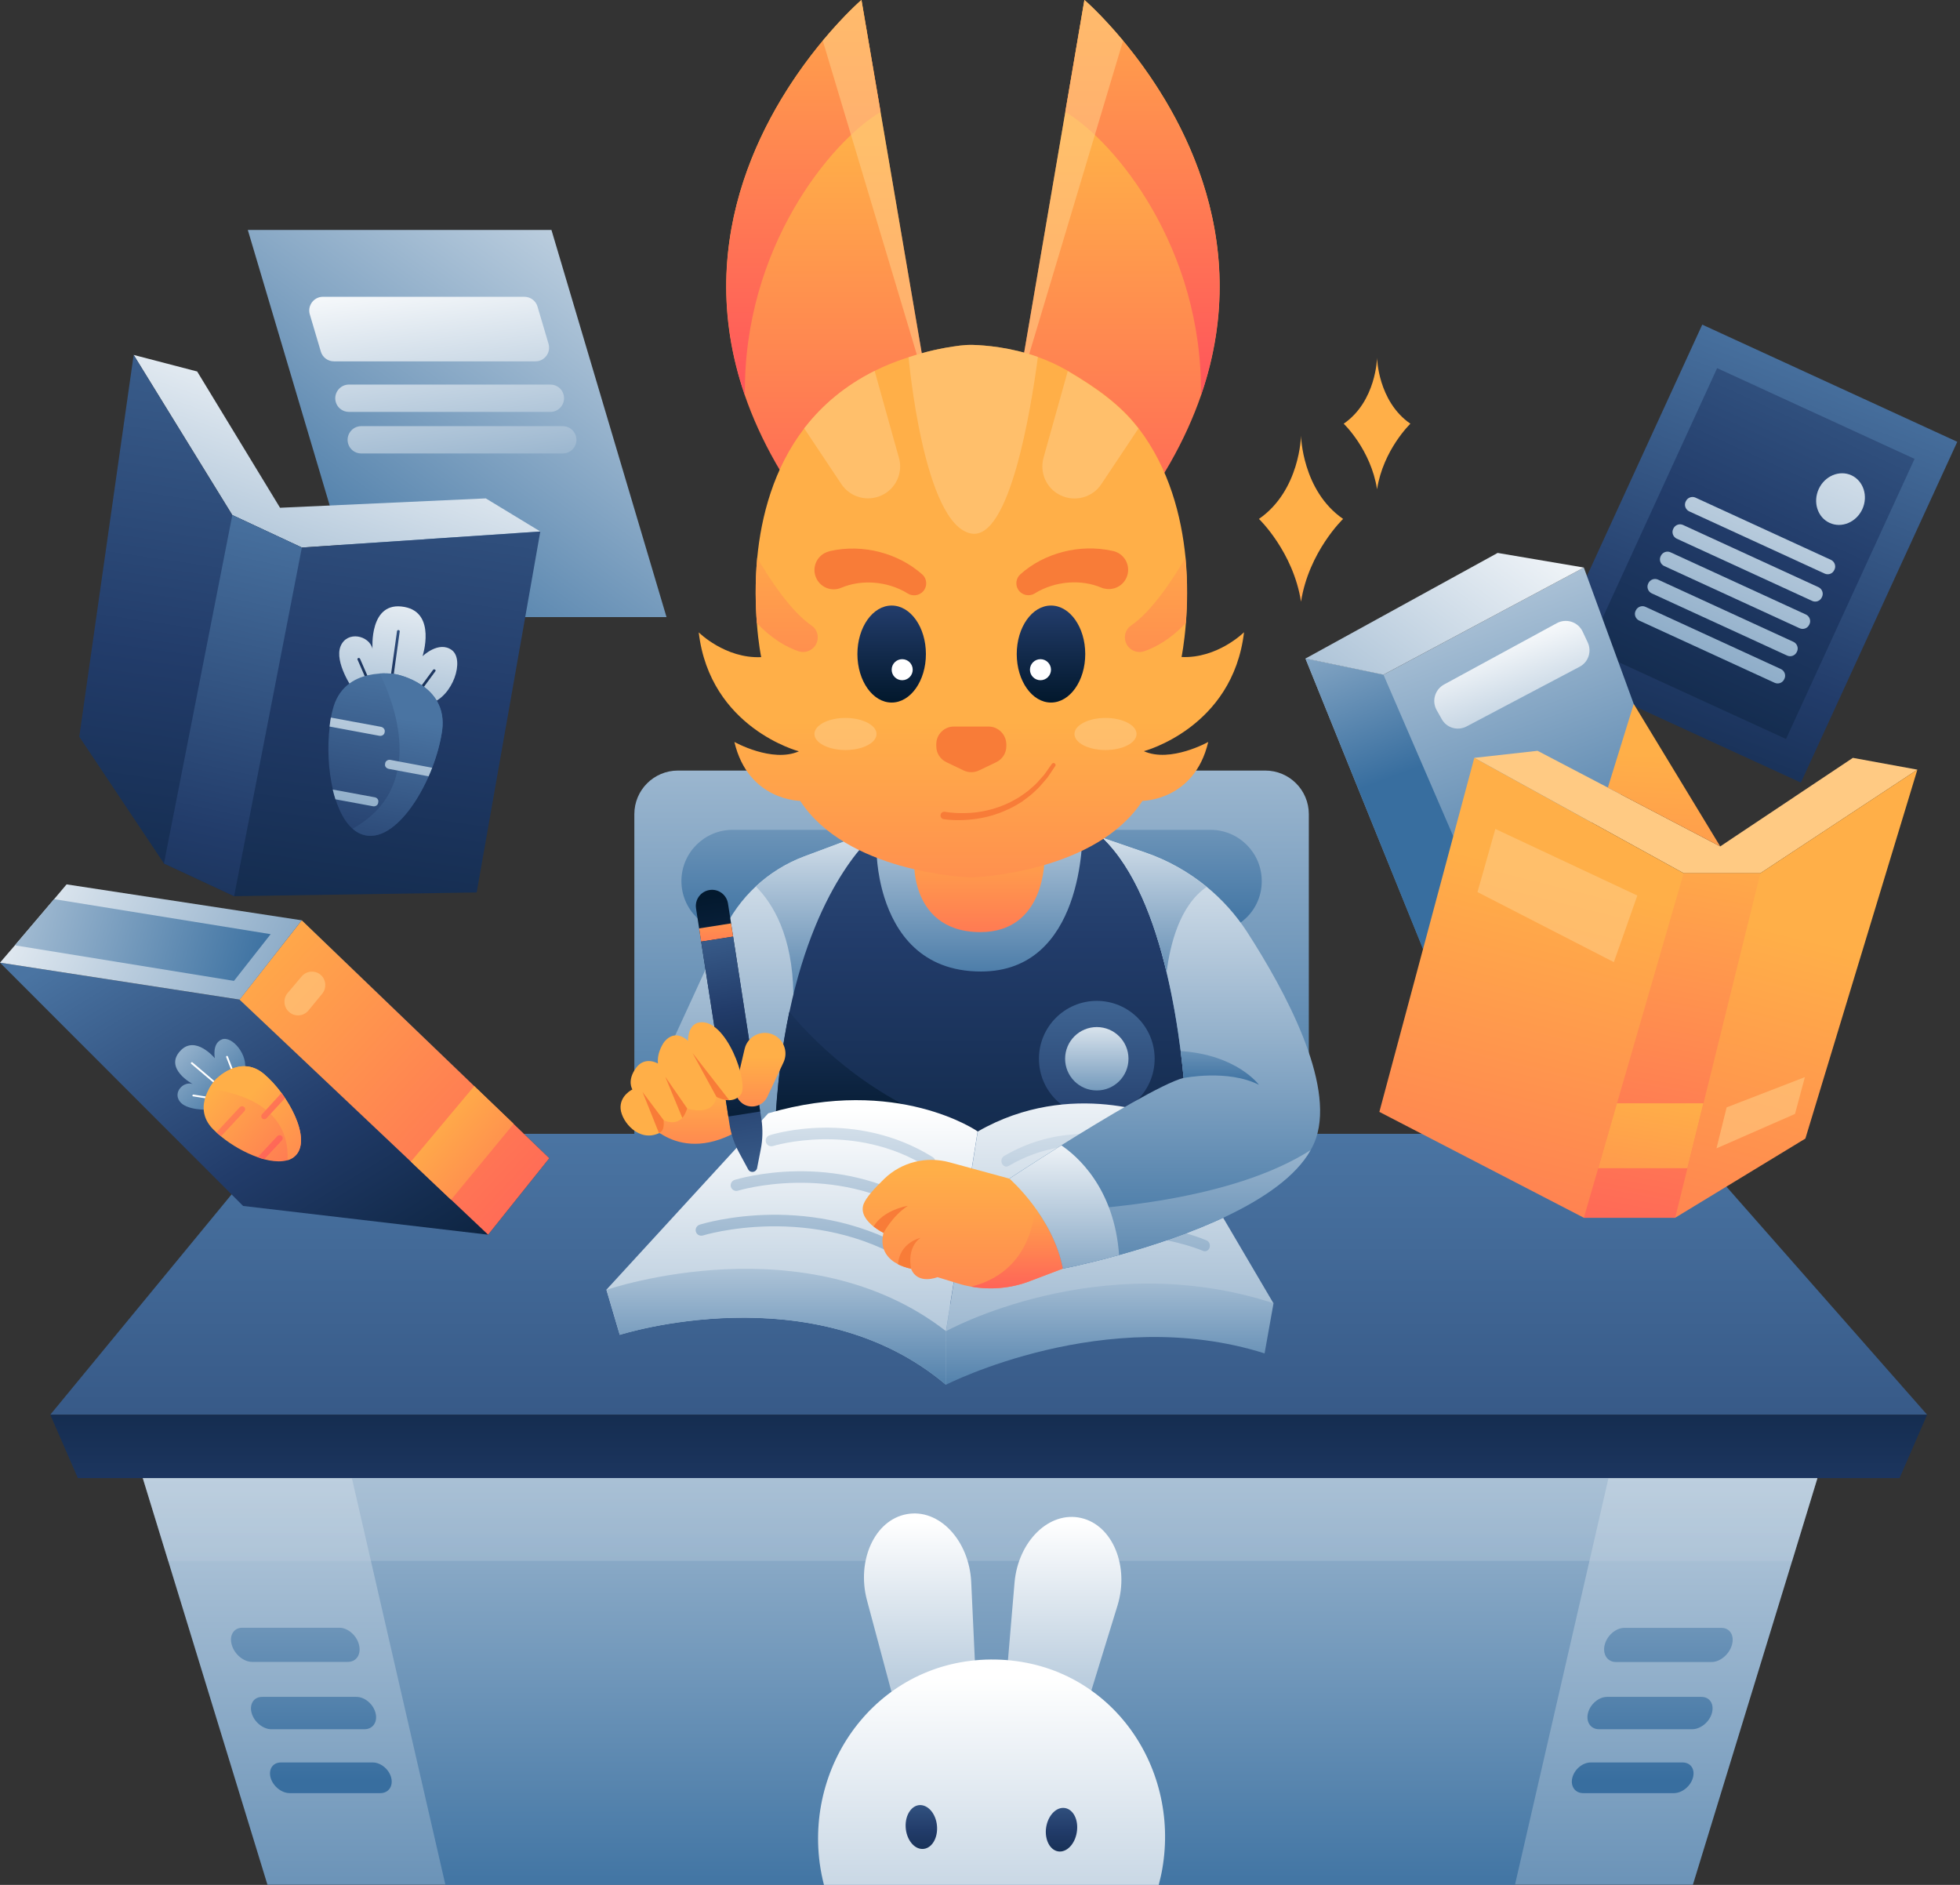<svg width="416" height="400" viewBox="0 0 416 400" fill="none" xmlns="http://www.w3.org/2000/svg">
<rect x="0" y="0" width="416" height="400" fill="#333333" stroke="none"/>
<path d="M268.535 258.426H143.892C138.774 258.426 134.635 254.286 134.635 249.167V172.783C134.635 167.663 138.774 163.524 143.892 163.524H268.535C273.654 163.524 277.792 167.663 277.792 172.783V249.167C277.792 254.286 273.654 258.426 268.535 258.426Z" fill="url(#paint0_linear_6035_60226)"/>
<path d="M256.935 197.836H155.491C149.501 197.836 144.627 192.961 144.627 186.97C144.627 180.98 149.501 176.105 155.491 176.105H256.935C262.926 176.105 267.799 180.98 267.799 186.97C267.827 192.989 262.953 197.836 256.935 197.836Z" fill="url(#paint1_linear_6035_60226)"/>
<path d="M356.557 240.615H59.734L10.672 300.226H409.023L356.557 240.615Z" fill="url(#paint2_linear_6035_60226)"/>
<path d="M403.169 313.679H16.526L10.672 300.226H409.023L403.169 313.679Z" fill="url(#paint3_linear_6035_60226)"/>
<path d="M385.744 313.677L380.38 331.242L359.307 399.973H56.766L35.693 331.242L30.302 313.677H385.744Z" fill="url(#paint4_linear_6035_60226)"/>
<path d="M321.547 399.973H94.532L74.684 313.677H341.394L321.547 399.973Z" fill="url(#paint5_linear_6035_60226)"/>
<path opacity="0.3" d="M385.744 313.677L380.38 331.242H35.693L30.302 313.677H385.744Z" fill="url(#paint6_linear_6035_60226)"/>
<path d="M207.928 374.24L193.853 376.391L183.997 339.548C181.791 331.214 185.603 322.582 192.437 321.329C199.326 320.049 205.695 326.912 206.131 335.681L207.928 374.24Z" fill="url(#paint7_linear_6035_60226)"/>
<path d="M212.065 374.295L226.033 376.963L237.194 340.691C239.699 332.494 236.241 323.725 229.491 322.146C222.684 320.566 216.095 327.102 215.332 335.844L212.065 374.295Z" fill="url(#paint8_linear_6035_60226)"/>
<path d="M245.94 399.973C246.212 398.911 246.484 397.821 246.675 396.705C250.596 374.458 235.16 352.672 211.39 352.181C187.54 351.691 170.986 372.906 173.981 395.425C174.199 397.004 174.498 398.529 174.879 400H245.94V399.973Z" fill="url(#paint9_linear_6035_60226)"/>
<path d="M198.893 387.884C198.948 390.417 197.559 392.405 195.735 392.378C193.937 392.351 192.358 390.308 192.222 387.748C192.086 385.161 193.502 383.036 195.353 383.063C197.26 383.118 198.839 385.297 198.893 387.884Z" fill="url(#paint10_linear_6035_60226)"/>
<path d="M228.597 388.429C228.352 390.962 226.718 392.95 224.921 392.923C223.124 392.895 221.817 390.853 221.98 388.32C222.171 385.732 223.832 383.635 225.683 383.663C227.562 383.69 228.869 385.841 228.597 388.429Z" fill="url(#paint11_linear_6035_60226)"/>
<path d="M363.282 352.701H342.97C341.173 352.701 340.111 351.094 340.574 349.106C341.064 347.091 342.943 345.457 344.767 345.457H365.351C367.173 345.457 368.181 347.091 367.582 349.106C367.012 351.094 365.079 352.701 363.282 352.701ZM363.336 363.565C363.881 361.659 362.901 360.106 361.131 360.106H341.091C339.321 360.106 337.497 361.659 337.034 363.565C336.571 365.444 337.633 366.969 339.376 366.969H359.143C360.913 366.969 362.792 365.471 363.336 363.565ZM359.307 377.29C359.824 375.493 358.871 374.022 357.128 374.022H337.633C335.891 374.022 334.148 375.493 333.712 377.29C333.277 379.088 334.311 380.531 336.027 380.531H355.277C356.992 380.531 358.789 379.088 359.307 377.29ZM76.205 349.079C75.715 347.064 73.836 345.43 72.012 345.43H51.429C49.605 345.43 48.597 347.064 49.197 349.079C49.768 351.067 51.701 352.674 53.498 352.674H73.809C75.633 352.701 76.695 351.094 76.205 349.079ZM79.717 363.565C79.254 361.659 77.43 360.106 75.66 360.106H55.622C53.852 360.106 52.872 361.659 53.417 363.565C53.961 365.444 55.84 366.969 57.582 366.969H77.349C79.118 366.969 80.18 365.471 79.717 363.565ZM83.039 377.29C82.603 375.493 80.834 374.022 79.118 374.022H59.624C57.882 374.022 56.929 375.493 57.446 377.29C57.963 379.088 59.788 380.531 61.476 380.531H80.725C82.44 380.531 83.475 379.088 83.039 377.29Z" fill="url(#paint12_linear_6035_60226)"/>
<path d="M141.464 130.956H77.019L52.597 48.798H117.042L141.464 130.956Z" fill="url(#paint13_linear_6035_60226)"/>
<path d="M113.645 76.683H70.873C69.593 76.683 68.449 75.839 68.095 74.614L65.754 66.716C65.21 64.865 66.598 62.986 68.531 62.986H111.304C112.584 62.986 113.727 63.83 114.081 65.055L116.422 72.952C116.967 74.831 115.578 76.683 113.645 76.683Z" fill="url(#paint14_linear_6035_60226)"/>
<path d="M116.825 87.413H74.053C72.773 87.413 71.629 86.569 71.275 85.343C70.731 83.492 72.119 81.613 74.053 81.613H116.825C118.105 81.613 119.248 82.457 119.602 83.682C120.147 85.534 118.758 87.413 116.825 87.413Z" fill="url(#paint15_linear_6035_60226)"/>
<path d="M119.444 96.236H76.671C75.392 96.236 74.248 95.392 73.894 94.166C73.35 92.314 74.738 90.436 76.671 90.436H119.444C120.724 90.436 121.867 91.28 122.221 92.505C122.793 94.357 121.404 96.236 119.444 96.236Z" fill="url(#paint16_linear_6035_60226)"/>
<path d="M230.855 176.732L229.739 176.351V176.732H230.855Z" fill="url(#paint17_linear_6035_60226)"/>
<path d="M185.357 176.268L173.867 212.35L164.993 240.207L141.169 240.616C137.684 240.67 135.342 237.075 136.785 233.916L153.366 197.863C155.082 194.159 157.478 190.837 160.418 188.114C163.359 185.364 166.869 183.185 170.709 181.742L185.357 176.268Z" fill="url(#paint18_linear_6035_60226)"/>
<path d="M185.358 176.268L173.868 212.35C170.573 211.533 168.395 210.934 168.395 210.934C168.204 198.625 164.095 191.79 160.419 188.114C163.36 185.364 166.87 183.185 170.709 181.742L185.358 176.268Z" fill="url(#paint19_linear_6035_60226)"/>
<path d="M251.952 240.289H164.476C164.884 230.46 166.025 221.99 167.55 214.746C173.595 186.153 185.929 176.731 185.929 176.731H232.84C251.163 192.226 251.952 240.289 251.952 240.289Z" fill="url(#paint20_linear_6035_60226)"/>
<path d="M232.789 236.966C239.57 236.966 245.068 231.469 245.068 224.686C245.068 217.903 239.57 212.404 232.789 212.404C226.007 212.404 220.509 217.903 220.509 224.686C220.509 231.469 226.007 236.966 232.789 236.966Z" fill="url(#paint21_linear_6035_60226)"/>
<path d="M232.79 231.411C236.504 231.411 239.516 228.401 239.516 224.686C239.516 220.97 236.504 217.96 232.79 217.96C229.075 217.96 226.065 220.97 226.065 224.686C226.065 228.401 229.075 231.411 232.79 231.411Z" fill="url(#paint22_linear_6035_60226)"/>
<path d="M205.856 240.289H164.445C164.853 230.46 165.997 221.99 167.522 214.746C173.73 222.181 186.309 234.325 205.856 240.289Z" fill="url(#paint23_linear_6035_60226)"/>
<path d="M200.798 293.853C200.798 293.853 234.64 276.533 268.401 287.209L270.307 276.533L234.477 261.721L195.026 279.965L200.798 293.853Z" fill="url(#paint24_linear_6035_60226)"/>
<path d="M207.496 240.098L200.773 282.47V293.854C172.619 270.081 131.535 283.26 131.535 283.26L128.704 273.701L163.062 236.258C190.454 228.227 207.496 240.098 207.496 240.098Z" fill="url(#paint25_linear_6035_60226)"/>
<path d="M200.794 282.497V293.881C172.643 270.108 131.558 283.287 131.558 283.287L128.727 273.73C129.434 273.458 171.063 259.433 200.794 282.497Z" fill="url(#paint26_linear_6035_60226)"/>
<path d="M193.793 268.311C193.575 268.311 193.358 268.257 193.167 268.121C172.338 255.131 149.441 262.102 149.196 262.184C148.57 262.374 147.889 262.02 147.699 261.394C147.508 260.768 147.862 260.114 148.488 259.896C149.468 259.597 172.637 252.516 194.419 266.105C194.964 266.459 195.155 267.195 194.801 267.739C194.583 268.093 194.202 268.311 193.793 268.311ZM196.598 257.473C196.952 256.928 196.761 256.193 196.216 255.839C177.103 243.938 156.793 250.147 155.921 250.392C155.295 250.583 154.941 251.264 155.132 251.89C155.322 252.516 156.003 252.87 156.629 252.68C156.82 252.625 176.803 246.552 194.937 257.854C195.127 257.963 195.345 258.044 195.563 258.044C195.971 258.044 196.353 257.827 196.598 257.473ZM198.367 247.206C198.721 246.661 198.531 245.926 197.986 245.572C181.568 235.332 164.09 240.67 163.355 240.915C162.728 241.106 162.374 241.787 162.565 242.413C162.756 243.039 163.436 243.393 164.062 243.203C164.226 243.148 181.241 237.974 196.734 247.614C196.924 247.723 197.142 247.805 197.36 247.805C197.741 247.751 198.15 247.56 198.367 247.206Z" fill="url(#paint27_linear_6035_60226)"/>
<path d="M200.792 282.497C200.792 282.497 233.246 264.498 270.274 276.56L247.159 237.266C247.159 237.266 227.446 228.66 207.518 240.125L200.792 282.497Z" fill="url(#paint28_linear_6035_60226)"/>
<path d="M214.462 267.658C214.19 267.086 214.381 266.351 214.898 266.051C235.128 254.123 255.275 262.892 256.119 263.246C256.663 263.491 256.936 264.172 256.718 264.798C256.5 265.398 255.874 265.697 255.329 265.452C255.139 265.37 235.237 256.738 215.878 268.148C215.688 268.257 215.497 268.284 215.306 268.284C214.98 268.284 214.653 268.039 214.462 267.658ZM214.435 257.936C214.626 257.963 214.816 257.909 215.007 257.8C231.861 247.86 249.203 255.376 249.366 255.458C249.911 255.703 250.537 255.403 250.755 254.804C250.973 254.205 250.701 253.497 250.156 253.252C249.421 252.925 231.779 245.245 214.027 255.703C213.509 256.002 213.319 256.738 213.591 257.309C213.727 257.663 214.081 257.909 214.435 257.936ZM213.509 247.56C213.7 247.587 213.891 247.533 214.081 247.424C228.457 238.955 243.242 245.354 243.378 245.436C243.923 245.681 244.549 245.382 244.767 244.782C244.985 244.183 244.712 243.475 244.168 243.23C243.542 242.958 228.349 236.34 213.101 245.327C212.584 245.627 212.393 246.362 212.665 246.934C212.829 247.288 213.155 247.533 213.509 247.56Z" fill="url(#paint29_linear_6035_60226)"/>
<path d="M227.153 191.736C224.485 199.034 219.121 206.168 208.202 206.168C195.38 206.168 189.989 197.699 187.702 190.456C186.014 185.091 186.041 180.435 186.041 180.435L229.74 176.295C229.74 176.35 229.93 184.111 227.153 191.736Z" fill="url(#paint30_linear_6035_60226)"/>
<path d="M220.068 190.075C218.38 193.969 214.977 197.808 208.088 197.808C200.001 197.808 196.573 193.288 195.13 189.421C194.068 186.562 194.068 184.084 194.068 184.084L221.702 181.878C221.702 181.824 221.811 185.99 220.068 190.075Z" fill="url(#paint31_linear_6035_60226)"/>
<path d="M157.613 239.445L151.405 225.313L136.593 237.239C136.566 237.211 143.889 247.968 157.613 239.445Z" fill="url(#paint32_linear_6035_60226)"/>
<path d="M279.343 241.487C279.044 242.386 278.663 243.23 278.173 244.074C271.937 255.212 250.999 262.593 237.521 266.323C230.58 268.257 225.598 269.21 225.598 269.21C224.726 264.526 222.548 260.387 220.315 257.146C217.32 252.762 214.244 250.093 214.244 250.093C214.244 250.093 219.063 246.934 225.271 243.039C234.556 237.239 246.969 229.806 251.217 228.744C251.054 226.974 250.836 225.068 250.591 223.026C249.937 217.906 248.984 212.105 247.596 206.278C244.982 195.303 240.761 184.275 234.038 177.794L243.13 180.925C247.868 182.559 252.252 185.037 256.091 188.169C259.413 190.892 262.326 194.132 264.695 197.781C272.863 210.444 283.235 229.752 279.343 241.487Z" fill="url(#paint33_linear_6035_60226)"/>
<path d="M256.093 188.223C250.348 192.171 248.333 200.559 247.598 206.332C244.986 195.357 240.766 184.329 234.041 177.848L243.135 180.979C247.87 182.613 252.254 185.064 256.093 188.223Z" fill="url(#paint34_linear_6035_60226)"/>
<path d="M226.634 250.365L226.225 257.935L225.599 269.21L218.574 271.879C214.599 273.404 210.297 273.785 206.133 273.05C205.18 272.886 204.254 272.668 203.329 272.369L198.972 271.034C198.972 271.034 194.752 272.75 193.363 269.237C193.363 269.237 192.002 269.019 190.586 268.284C188.68 267.304 186.611 265.343 187.509 261.639C187.509 261.639 186.447 261.122 185.386 260.277C183.997 259.161 182.581 257.473 183.289 255.539C183.806 254.15 185.685 252.08 187.727 250.12C191.376 246.607 196.631 245.327 201.532 246.661L214.218 250.12L226.634 250.365Z" fill="url(#paint35_linear_6035_60226)"/>
<path d="M226.224 257.936L225.598 269.21L218.573 271.879C214.598 273.402 210.296 273.783 206.13 273.048C220.86 269.346 219.744 253.796 219.744 253.796L223.61 250.61L226.224 257.936Z" fill="url(#paint36_linear_6035_60226)"/>
<path d="M278.167 244.074C271.931 255.212 250.993 262.592 237.518 266.323C230.574 268.257 225.592 269.21 225.592 269.21C224.72 264.526 222.542 260.386 220.31 257.146C233.134 256.819 261.34 254.804 278.167 244.074Z" fill="url(#paint37_linear_6035_60226)"/>
<path d="M267.199 230.213C260.61 226.865 251.216 228.772 251.216 228.772C251.053 227.001 250.835 225.095 250.59 223.053C262.57 223.842 267.199 230.213 267.199 230.213Z" fill="url(#paint38_linear_6035_60226)"/>
<path d="M237.521 266.351C230.58 268.284 225.598 269.237 225.598 269.237C223.528 258.208 214.244 250.12 214.244 250.12C214.244 250.12 219.063 246.961 225.271 243.067C228.511 245.245 236.516 252.053 237.521 266.351Z" fill="url(#paint39_linear_6035_60226)"/>
<path d="M193.386 269.238C193.386 269.238 192.024 269.02 190.608 268.284C190.908 263.818 195.101 262.756 195.346 262.701C192.324 264.907 193.386 269.238 193.386 269.238Z" fill="#F87C38"/>
<path d="M192.684 255.893C189.335 258.099 187.538 261.639 187.538 261.639C187.538 261.639 186.476 261.122 185.414 260.278C187.456 256.819 192.357 255.947 192.684 255.893Z" fill="#F87C38"/>
<path d="M161.48 243.829L160.69 247.886C160.5 248.812 159.274 249.003 158.812 248.186L156.851 244.564C155.844 242.712 155.163 240.697 154.836 238.6L147.732 192.798C147.432 190.919 148.712 189.176 150.591 188.876C152.47 188.577 154.212 189.857 154.512 191.736L161.616 237.538C161.916 239.608 161.888 241.759 161.48 243.829Z" fill="url(#paint40_linear_6035_60226)"/>
<path d="M155.599 198.762L148.819 199.824L148.383 197.019L155.164 195.957L155.599 198.762Z" fill="url(#paint41_linear_6035_60226)"/>
<path d="M161.342 235.877L154.591 236.939L148.819 199.824L155.599 198.762L161.342 235.877Z" fill="url(#paint42_linear_6035_60226)"/>
<path d="M158.045 222.589L156.193 230.487C155.812 232.066 156.574 233.7 158.018 234.436C159.787 235.334 161.966 234.599 162.837 232.802L166.295 225.449C167.248 223.406 166.513 220.983 164.579 219.812C162.02 218.287 158.725 219.703 158.045 222.589Z" fill="url(#paint43_linear_6035_60226)"/>
<path d="M157.231 232.285C156.55 233.183 155.624 233.456 154.753 233.483C153.339 233.51 152.06 232.802 152.06 232.802C151.27 237.103 145.852 235.224 145.852 235.224C145.579 236.15 145.225 236.776 144.816 237.239C143.265 238.9 141.032 237.811 140.869 237.729C141.141 239.962 140.188 240.316 140.188 240.316C140.079 240.371 139.97 240.425 139.861 240.48C135.614 242.44 131.993 238.11 131.721 235.333C131.475 232.502 134.225 231.195 134.225 231.195C134.225 231.195 132.973 229.343 135.042 226.566C136.921 224.06 139.643 225.694 139.643 225.694C139.398 223.107 141.032 221.037 141.032 221.037C143.455 218.178 146.015 220.874 146.015 220.874C146.015 220.874 145.933 217.388 148.411 216.98C154.154 215.999 159.028 229.943 157.231 232.285Z" fill="url(#paint44_linear_6035_60226)"/>
<path d="M154.762 233.456C153.346 233.484 152.066 232.776 152.066 232.776L147.001 223.488L154.762 233.456Z" fill="#F87C38"/>
<path d="M145.853 235.224C145.581 236.15 145.228 236.776 144.819 237.239L141.198 228.499L145.853 235.224Z" fill="#F87C38"/>
<path d="M140.187 240.29C140.078 240.344 139.969 240.398 139.86 240.453L136.375 231.74L140.867 237.729C141.112 239.935 140.187 240.29 140.187 240.29Z" fill="#F87C38"/>
<path d="M198.675 92.668L175.041 113.282C166.737 103.125 161.318 93.267 158.078 83.873C146.318 49.752 163.524 21.976 174.633 8.632C179.261 3.077 182.828 0 182.828 0L186.885 23.746L197.15 83.873L198.675 92.668Z" fill="url(#paint45_linear_6035_60226)"/>
<path d="M186.91 23.746C176.427 29.954 157.697 52.584 158.105 83.873C141.442 35.537 182.853 0 182.853 0L186.91 23.746Z" fill="url(#paint46_linear_6035_60226)"/>
<path opacity="0.6" d="M197.174 83.873L174.629 8.632C179.258 3.077 182.824 0 182.824 0L186.881 23.746L197.174 83.873Z" fill="#FFCA83"/>
<path d="M214.327 92.668L237.96 113.282C246.265 103.125 251.681 93.267 254.921 83.873C266.684 49.752 249.476 21.976 238.369 8.632C233.74 3.077 230.173 0 230.173 0L226.116 23.746L215.824 83.873L214.327 92.668Z" fill="url(#paint47_linear_6035_60226)"/>
<path d="M226.092 23.746C236.575 29.954 255.305 52.584 254.897 83.873C271.56 35.537 230.149 0 230.149 0L226.092 23.746Z" fill="url(#paint48_linear_6035_60226)"/>
<path opacity="0.6" d="M215.825 83.873L238.369 8.632C233.741 3.077 230.174 0 230.174 0L226.117 23.746L215.825 83.873Z" fill="#FFCA83"/>
<path d="M256.443 157.452C253.503 169.951 242.478 169.951 242.478 169.951C232.703 184.955 207.735 186.154 206.183 186.235H206.156H206.129C205.368 186.208 198.725 185.881 191.074 183.703C183.423 181.524 174.71 177.467 169.836 169.951C169.836 169.951 158.811 169.951 155.87 157.452C155.87 157.452 163.873 161.945 169.564 159.44C169.564 159.44 150.697 154.538 148.301 134.196C148.301 134.196 153.91 139.806 161.561 139.452C161.561 139.452 160.962 136.647 160.635 132.208C160.363 128.532 160.227 123.685 160.717 118.375C161.561 109.579 164.173 99.422 170.68 90.926C170.762 90.79 170.871 90.681 170.979 90.544C174.601 85.942 179.366 81.858 185.628 78.726C185.71 78.699 185.791 78.644 185.873 78.59C187.806 77.637 189.876 76.793 192.108 76.057C192.353 75.976 192.598 75.894 192.843 75.812C196.465 74.641 199.514 73.879 203.789 73.334C204.688 73.225 205.611 73.171 206.537 73.198C209.096 73.28 214.46 73.688 220.233 75.731C220.26 75.731 220.26 75.731 220.287 75.758C222.329 76.493 224.398 77.419 226.44 78.59C226.522 78.644 226.604 78.671 226.686 78.726C232.73 82.266 237.767 85.915 241.361 90.517C241.443 90.653 241.552 90.762 241.661 90.898C248.166 99.395 250.753 109.552 251.624 118.348C252.114 123.658 252.005 128.478 251.706 132.181C251.352 136.647 250.78 139.425 250.78 139.425C258.431 139.779 264.04 134.169 264.04 134.169C261.644 154.484 242.777 159.412 242.777 159.412C248.438 161.945 256.443 157.452 256.443 157.452Z" fill="url(#paint49_linear_6035_60226)"/>
<path opacity="0.6" d="M186.038 155.763C186.038 157.642 183.098 159.167 179.449 159.167C175.828 159.167 172.86 157.642 172.86 155.763C172.86 153.884 175.8 152.359 179.449 152.359C183.07 152.359 186.038 153.884 186.038 155.763ZM234.638 152.359C231.016 152.359 228.049 153.884 228.049 155.763C228.049 157.642 230.989 159.167 234.638 159.167C238.286 159.167 241.227 157.642 241.227 155.763C241.227 153.884 238.286 152.359 234.638 152.359Z" fill="#FFCA83"/>
<path opacity="0.6" d="M241.632 90.925L233.736 102.771C231.857 105.576 228.181 106.583 225.105 105.113C222.681 103.969 221.238 101.546 221.238 98.986C221.238 98.387 221.32 97.76 221.483 97.134L226.629 78.753C232.674 82.293 237.711 85.942 241.305 90.544C241.441 90.653 241.55 90.789 241.632 90.925Z" fill="#FFCA83"/>
<path d="M238.75 135.258C238.75 137.382 240.847 138.88 242.862 138.199C245.231 137.382 248.416 135.694 251.684 132.208C251.956 128.532 252.092 123.685 251.602 118.375C248.988 122.84 244.496 129.73 240.057 132.753C239.241 133.297 238.75 134.25 238.75 135.258Z" fill="url(#paint50_linear_6035_60226)"/>
<path d="M223.068 149.092C227.083 149.092 230.338 144.483 230.338 138.798C230.338 133.113 227.083 128.505 223.068 128.505C219.053 128.505 215.798 133.113 215.798 138.798C215.798 144.483 219.053 149.092 223.068 149.092Z" fill="url(#paint51_linear_6035_60226)"/>
<path d="M220.834 144.354C222.068 144.354 223.067 143.354 223.067 142.121C223.067 140.888 222.068 139.888 220.834 139.888C219.6 139.888 218.601 140.888 218.601 142.121C218.601 143.354 219.6 144.354 220.834 144.354Z" fill="url(#paint52_linear_6035_60226)"/>
<path opacity="0.6" d="M191.051 98.959C191.051 101.518 189.608 103.942 187.185 105.086C184.136 106.556 180.46 105.549 178.581 102.744L170.685 90.898C170.767 90.762 170.876 90.653 170.985 90.517C174.606 85.915 179.371 81.83 185.633 78.699L190.779 97.107C190.97 97.733 191.051 98.36 191.051 98.959Z" fill="#FFCA83"/>
<path d="M173.566 135.258C173.566 137.382 171.469 138.88 169.454 138.199C167.085 137.382 163.9 135.694 160.635 132.208C160.362 128.532 160.226 123.685 160.716 118.375C163.328 122.84 167.821 129.73 172.259 132.753C173.076 133.297 173.566 134.25 173.566 135.258Z" fill="url(#paint53_linear_6035_60226)"/>
<path d="M189.25 149.092C193.265 149.092 196.52 144.483 196.52 138.798C196.52 133.113 193.265 128.505 189.25 128.505C185.235 128.505 181.98 133.113 181.98 138.798C181.98 144.483 185.235 149.092 189.25 149.092Z" fill="url(#paint54_linear_6035_60226)"/>
<path d="M191.485 144.354C192.719 144.354 193.718 143.354 193.718 142.121C193.718 140.888 192.719 139.888 191.485 139.888C190.252 139.888 189.252 140.888 189.252 142.121C189.252 143.354 190.252 144.354 191.485 144.354Z" fill="url(#paint55_linear_6035_60226)"/>
<path d="M233.791 124.72C231.667 123.821 229.244 123.44 226.766 123.631C224.315 123.821 221.81 124.584 219.687 125.891L219.605 125.945C218.407 126.68 216.828 126.299 216.093 125.101C215.439 124.039 215.657 122.677 216.583 121.86C219.142 119.573 222.246 117.994 225.595 117.122C228.944 116.251 232.565 116.115 236.105 116.904L236.241 116.932C238.447 117.422 239.835 119.6 239.345 121.806C238.855 124.012 236.677 125.401 234.471 124.911C234.253 124.883 234.008 124.829 233.791 124.72Z" fill="#F87C38"/>
<path d="M176.204 116.931C179.744 116.142 183.392 116.278 186.714 117.149C190.063 118.021 193.14 119.6 195.726 121.887C196.788 122.813 196.87 124.42 195.944 125.482C195.1 126.408 193.739 126.598 192.704 125.972L192.622 125.918C190.498 124.611 187.994 123.848 185.543 123.658C183.065 123.467 180.642 123.848 178.518 124.747C176.449 125.618 174.053 124.638 173.182 122.541C172.31 120.472 173.291 118.075 175.387 117.204C175.605 117.122 175.823 117.04 176.068 116.986L176.204 116.931Z" fill="#F87C38"/>
<path d="M209.804 154.184H206.128H202.452C200.383 154.184 198.722 155.872 198.722 157.915V158.377C198.722 159.821 199.566 161.128 200.873 161.754L204.576 163.524C205.584 163.987 206.727 163.987 207.735 163.524L211.438 161.754C212.744 161.128 213.589 159.821 213.589 158.377V157.915C213.534 155.845 211.873 154.184 209.804 154.184Z" fill="#F87C38"/>
<path opacity="0.6" d="M220.286 75.758C218.816 86.895 214.296 114.671 206.155 113.228C196.001 111.431 192.843 75.812 192.843 75.812C196.464 74.641 199.514 73.879 203.786 73.334C204.685 73.225 205.611 73.171 206.536 73.198C209.096 73.28 214.46 73.688 220.232 75.731C220.259 75.758 220.286 75.758 220.286 75.758Z" fill="#FFCA83"/>
<path d="M200.607 172.292C202.677 172.619 204.936 172.646 207.115 172.401C209.291 172.129 211.442 171.557 213.429 170.686C213.947 170.468 214.437 170.25 214.9 169.978C215.363 169.705 215.88 169.46 216.343 169.161C217.241 168.534 218.167 167.935 218.957 167.173C219.828 166.492 220.536 165.648 221.271 164.804C221.652 164.422 221.952 163.932 222.278 163.497L223.231 162.135L223.259 162.108C223.395 161.917 223.667 161.863 223.858 161.999C224.048 162.135 224.103 162.38 223.967 162.571L223.014 163.987C222.687 164.45 222.415 164.967 222.006 165.376C221.271 166.247 220.536 167.146 219.665 167.908C218.848 168.725 217.895 169.379 216.969 170.087C216.479 170.413 215.989 170.686 215.471 170.985C214.981 171.285 214.464 171.53 213.92 171.775C211.823 172.755 209.59 173.436 207.278 173.763C204.964 174.09 202.677 174.171 200.308 173.845C199.872 173.79 199.573 173.382 199.627 172.946C199.681 172.51 200.09 172.211 200.526 172.265C200.526 172.265 200.526 172.265 200.553 172.265L200.607 172.292Z" fill="#F87C38"/>
<path d="M382.231 166.084L328.106 141.222L361.295 68.895L415.422 93.757L382.231 166.084Z" fill="url(#paint56_linear_6035_60226)"/>
<path d="M379.075 156.825L337.174 137.6L364.454 78.126L406.356 97.379L379.075 156.825Z" fill="url(#paint57_linear_6035_60226)"/>
<path d="M395.273 108.055C393.993 110.833 390.889 112.14 388.329 110.969C385.769 109.798 384.735 106.584 386.015 103.779C387.294 101.001 390.399 99.694 392.958 100.865C395.491 102.036 396.553 105.25 395.273 108.055Z" fill="url(#paint58_linear_6035_60226)"/>
<path d="M387.274 121.724L358.523 108.517C357.761 108.163 357.407 107.237 357.761 106.475L357.815 106.366C358.169 105.603 359.095 105.249 359.857 105.603L388.608 118.811C389.37 119.165 389.724 120.091 389.37 120.853L389.316 120.962C388.962 121.752 388.063 122.078 387.274 121.724Z" fill="url(#paint59_linear_6035_60226)"/>
<path d="M384.63 127.524L355.879 114.317C355.117 113.963 354.763 113.037 355.117 112.274L355.171 112.165C355.525 111.403 356.451 111.049 357.213 111.403L385.964 124.61C386.726 124.964 387.08 125.89 386.726 126.653L386.672 126.762C386.318 127.551 385.392 127.878 384.63 127.524Z" fill="url(#paint60_linear_6035_60226)"/>
<path d="M381.963 133.324L353.212 120.117C352.45 119.763 352.096 118.837 352.45 118.075L352.504 117.966C352.858 117.203 353.784 116.849 354.546 117.203L383.297 130.411C384.059 130.765 384.413 131.691 384.059 132.453L384.005 132.562C383.651 133.324 382.752 133.678 381.963 133.324Z" fill="url(#paint61_linear_6035_60226)"/>
<path d="M379.32 139.125L350.568 125.918C349.805 125.563 349.451 124.638 349.805 123.875L349.86 123.766C350.214 123.004 351.139 122.65 351.902 123.004L380.654 136.211C381.415 136.565 381.769 137.491 381.415 138.253L381.36 138.362C381.008 139.125 380.083 139.479 379.32 139.125Z" fill="url(#paint62_linear_6035_60226)"/>
<path d="M376.653 144.897L347.901 131.69C347.138 131.336 346.784 130.41 347.138 129.648L347.193 129.539C347.547 128.777 348.472 128.423 349.235 128.777L377.987 141.984C378.75 142.338 379.104 143.264 378.75 144.026L378.695 144.135C378.341 144.925 377.416 145.251 376.653 144.897Z" fill="url(#paint63_linear_6035_60226)"/>
<path d="M350.374 162.653L316.096 195.167L304.116 206.522L277.081 139.751L293.633 143.182L336.161 120.444L346.752 149.391L350.374 162.653Z" fill="url(#paint64_linear_6035_60226)"/>
<path d="M316.096 195.167L304.116 206.523L277.081 139.751L293.633 143.182L316.096 195.167Z" fill="url(#paint65_linear_6035_60226)"/>
<path d="M312.915 160.828L357.349 185.309H373.631L406.956 163.333L393.26 160.828L365.109 179.618L326.338 159.33L312.915 160.828Z" fill="#FFCA83"/>
<path d="M312.911 160.828L292.762 235.959L336.161 258.426H355.547L383.182 241.623L406.952 163.334L373.627 185.309H357.345L312.911 160.828Z" fill="url(#paint66_linear_6035_60226)"/>
<path d="M357.348 185.309L336.167 258.425H355.551L373.63 185.309H357.348Z" fill="url(#paint67_linear_6035_60226)"/>
<path d="M365.108 179.617L346.757 149.391L341.257 167.145L365.108 179.617Z" fill="url(#paint68_linear_6035_60226)"/>
<path opacity="0.6" d="M317.376 175.914L313.591 189.312L342.532 204.18L347.515 190.047L317.376 175.914Z" fill="#FFCA83"/>
<path d="M343.189 234.134H361.54L358.137 247.914H339.213L343.189 234.134Z" fill="url(#paint69_linear_6035_60226)"/>
<path opacity="0.6" d="M366.468 235.006L364.317 243.693L380.981 236.395L383.077 228.581L366.468 235.006Z" fill="#FFCA83"/>
<path d="M336.161 120.444L317.866 117.34L277.081 139.751L293.633 143.182L336.161 120.444Z" fill="url(#paint70_linear_6035_60226)"/>
<path d="M304.91 150.671L305.999 152.605C307.033 154.484 309.375 155.164 311.281 154.157L335.266 141.494C337.145 140.514 337.88 138.227 336.982 136.321L335.893 134.006C334.913 131.963 332.435 131.174 330.447 132.236L306.462 145.279C304.556 146.342 303.848 148.765 304.91 150.671Z" fill="url(#paint71_linear_6035_60226)"/>
<path d="M114.68 112.792L64.066 116.196L49.309 109.306L28.372 75.322L41.849 78.835L59.437 107.754L103.109 105.766L114.68 112.792Z" fill="url(#paint72_linear_6035_60226)"/>
<path d="M114.677 112.792L101.173 189.394L49.688 190.184L34.795 183.24L16.825 156.335L28.369 75.322L49.306 109.306L64.063 116.196L114.677 112.792Z" fill="url(#paint73_linear_6035_60226)"/>
<path d="M64.068 116.196L49.692 190.184L34.799 183.24L49.311 109.307L64.068 116.196Z" fill="url(#paint74_linear_6035_60226)"/>
<path d="M74.927 146.287C74.927 146.287 70.897 140.541 72.286 137.137C73.674 133.76 78.412 134.85 79.065 137.709C79.065 137.709 78.275 127.388 85.844 128.804C92.678 130.057 89.683 139.261 89.683 139.261C89.683 139.261 93.114 135.912 95.891 137.954C98.668 139.996 96.191 147.784 91.317 149.309L74.927 146.287Z" fill="url(#paint75_linear_6035_60226)"/>
<path d="M78.573 145.634C78.436 145.634 78.327 145.579 78.273 145.47L75.877 139.969C75.823 139.833 75.904 139.697 76.04 139.642C76.176 139.588 76.367 139.67 76.421 139.806L78.818 145.307C78.872 145.443 78.79 145.579 78.654 145.634C78.627 145.606 78.6 145.634 78.573 145.634Z" fill="url(#paint76_linear_6035_60226)"/>
<path d="M83.041 145.171C83.014 145.171 82.986 145.171 82.986 145.171C82.823 145.144 82.714 145.007 82.742 144.871L84.266 133.923C84.293 133.787 84.43 133.678 84.593 133.705C84.756 133.733 84.865 133.869 84.838 134.005L83.313 144.953C83.286 145.062 83.177 145.144 83.041 145.171Z" fill="url(#paint77_linear_6035_60226)"/>
<path d="M88.57 147.485C88.516 147.485 88.434 147.485 88.38 147.431C88.243 147.349 88.216 147.186 88.298 147.077L91.919 142.147C92.001 142.038 92.192 142.011 92.328 142.093C92.464 142.175 92.491 142.338 92.409 142.447L88.788 147.376C88.734 147.431 88.652 147.485 88.57 147.485Z" fill="url(#paint78_linear_6035_60226)"/>
<path d="M91.725 162.925C91.48 163.551 91.235 164.15 90.963 164.75C87.778 171.966 82.577 178.202 77.65 177.303C74.654 176.759 72.504 173.681 71.224 169.624C71.006 168.943 70.816 168.262 70.652 167.554C69.672 163.388 69.454 158.513 69.971 154.211C70.053 153.557 70.135 152.904 70.244 152.305C70.325 151.787 70.434 151.27 70.57 150.78C72.858 141.031 84.048 143.101 84.048 143.101C84.048 143.101 95.21 145.17 93.849 155.082C93.468 157.533 92.733 160.256 91.725 162.925Z" fill="url(#paint79_linear_6035_60226)"/>
<path d="M93.826 155.083C95.187 145.17 84.025 143.074 84.025 143.074C84.025 143.074 82.554 142.801 80.594 142.91C83.344 148.438 90.94 166.901 74.849 175.86C75.666 176.595 76.619 177.086 77.653 177.276C84.787 178.61 92.465 164.995 93.826 155.083Z" fill="url(#paint80_linear_6035_60226)"/>
<path d="M81.656 155.273L81.628 155.464C81.547 155.927 81.029 156.254 80.512 156.145L69.947 154.184C70.029 153.531 70.11 152.877 70.219 152.278L80.839 154.239C81.383 154.347 81.737 154.81 81.656 155.273Z" fill="url(#paint81_linear_6035_60226)"/>
<path d="M91.725 162.925C91.48 163.551 91.235 164.151 90.962 164.75L82.521 163.17C81.977 163.061 81.623 162.598 81.732 162.135L81.759 161.945C81.841 161.482 82.358 161.155 82.875 161.264L91.725 162.925Z" fill="url(#paint82_linear_6035_60226)"/>
<path d="M80.289 170.223L80.262 170.414C80.18 170.877 79.663 171.204 79.145 171.095L71.195 169.624C70.977 168.943 70.786 168.262 70.623 167.554L79.499 169.188C80.044 169.27 80.398 169.733 80.289 170.223Z" fill="url(#paint83_linear_6035_60226)"/>
<path d="M0 204.289L50.832 212.132L64.037 195.303L116.584 245.79L103.597 262.02L51.594 255.92L0 204.289Z" fill="url(#paint84_linear_6035_60226)"/>
<path d="M50.835 212.132L103.6 262.02L116.587 245.79L64.04 195.303L50.835 212.132Z" fill="url(#paint85_linear_6035_60226)"/>
<path d="M100.657 230.484L87.207 246.525L95.729 254.613L109.016 238.491L100.657 230.484Z" fill="url(#paint86_linear_6035_60226)"/>
<path opacity="0.6" d="M64.009 207.231L61.041 210.744C60.061 211.915 60.17 213.631 61.259 214.666L61.286 214.693C62.484 215.837 64.418 215.728 65.479 214.421L68.393 210.88C69.346 209.709 69.237 208.02 68.175 206.986C67.004 205.842 65.071 205.951 64.009 207.231Z" fill="#FFCA83"/>
<path d="M44.241 235.496C44.241 235.496 39.531 235.713 38.115 233.698C36.699 231.683 39.013 229.395 40.892 230.049C40.892 230.049 34.739 226.781 38.278 222.998C41.464 219.567 45.602 224.577 45.602 224.577C45.602 224.577 44.949 221.418 47.1 220.574C49.251 219.73 52.79 223.951 51.919 227.271L44.241 235.496Z" fill="url(#paint87_linear_6035_60226)"/>
<path d="M45.171 233.181C45.117 233.263 45.035 233.29 44.953 233.29L40.978 232.663C40.869 232.636 40.815 232.554 40.842 232.446C40.869 232.337 40.978 232.282 41.059 232.282L45.035 232.909C45.144 232.936 45.199 233.017 45.171 233.126C45.199 233.154 45.171 233.154 45.171 233.181Z" fill="white"/>
<path d="M46.533 230.486L46.506 230.513C46.424 230.594 46.315 230.622 46.234 230.54L40.57 225.749C40.488 225.694 40.488 225.558 40.57 225.476C40.652 225.395 40.761 225.367 40.842 225.449L46.506 230.268C46.56 230.295 46.56 230.404 46.533 230.486Z" fill="white"/>
<path d="M49.825 228.173C49.798 228.2 49.77 228.253 49.743 228.253C49.662 228.307 49.553 228.253 49.498 228.173L48.001 224.333C47.973 224.251 48.001 224.142 48.109 224.088C48.191 224.033 48.3 224.088 48.355 224.17L49.852 228.01C49.852 228.062 49.852 228.119 49.825 228.173Z" fill="white"/>
<path d="M59.733 231.956C60.005 232.31 60.251 232.691 60.495 233.045C63.436 237.457 65.124 242.658 62.81 245.136C61.421 246.634 58.916 246.743 56.139 246.035C55.676 245.926 55.214 245.79 54.751 245.599C52.028 244.646 49.197 243.039 46.937 241.187C46.583 240.915 46.256 240.616 45.957 240.343C45.684 240.098 45.439 239.853 45.194 239.608C40.484 234.788 45.684 229.178 45.684 229.178C45.684 229.178 50.885 223.57 56.031 227.925C57.31 229.014 58.59 230.403 59.733 231.956Z" fill="url(#paint88_linear_6035_60226)"/>
<path d="M56.035 227.925C50.889 223.57 45.689 229.178 45.689 229.178C45.689 229.178 45.008 229.913 44.355 231.084C48.466 231.52 61.698 233.862 61.018 246.226C61.725 246.008 62.352 245.654 62.815 245.136C66.136 241.541 61.181 232.255 56.035 227.925Z" fill="url(#paint89_linear_6035_60226)"/>
<path d="M51.755 234.897L51.864 234.978C52.109 235.196 52.082 235.605 51.837 235.85L46.936 241.133C46.582 240.861 46.255 240.562 45.956 240.289L50.911 234.951C51.129 234.733 51.51 234.679 51.755 234.897Z" fill="url(#paint90_linear_6035_60226)"/>
<path d="M59.733 231.955C60.006 232.31 60.251 232.691 60.496 233.045L56.575 237.294C56.33 237.566 55.922 237.593 55.704 237.375L55.622 237.294C55.377 237.076 55.404 236.667 55.649 236.422L59.733 231.955Z" fill="url(#paint91_linear_6035_60226)"/>
<path d="M59.759 241.051L59.841 241.133C60.086 241.351 60.059 241.759 59.814 242.005L56.111 245.981C55.648 245.872 55.185 245.736 54.722 245.545L58.861 241.106C59.133 240.861 59.514 240.833 59.759 241.051Z" fill="url(#paint92_linear_6035_60226)"/>
<path d="M64.037 195.303L50.859 212.132L0 204.29L3.158 200.613L11.49 190.81L14.131 187.678L64.037 195.303Z" fill="url(#paint93_linear_6035_60226)"/>
<path d="M57.446 198.244L49.659 208.157L3.156 200.614L11.487 190.81L57.446 198.244Z" fill="url(#paint94_linear_6035_60226)"/>
<path d="M276.135 127.688C274.474 117.068 267.204 110.124 267.204 110.124C275.944 104.078 276.135 92.45 276.135 92.45C276.135 92.45 276.353 104.105 285.066 110.124C285.093 110.096 277.796 117.068 276.135 127.688Z" fill="url(#paint95_linear_6035_60226)"/>
<path d="M292.273 103.833C290.966 95.419 285.193 89.918 285.193 89.918C292.109 85.153 292.273 75.921 292.273 75.921C292.273 75.921 292.436 85.153 299.35 89.918C299.35 89.918 293.58 95.446 292.273 103.833Z" fill="url(#paint96_linear_6035_60226)"/>
<defs>
<linearGradient id="paint0_linear_6035_60226" x1="206.231" y1="257.707" x2="206.231" y2="68.507" gradientUnits="userSpaceOnUse">
<stop stop-color="#386E9F"/>
<stop offset="1" stop-color="white"/>
</linearGradient>
<linearGradient id="paint1_linear_6035_60226" x1="206.231" y1="200.817" x2="206.231" y2="105.735" gradientUnits="userSpaceOnUse">
<stop stop-color="#386E9F"/>
<stop offset="1" stop-color="white"/>
</linearGradient>
<linearGradient id="paint2_linear_6035_60226" x1="209.839" y1="493.039" x2="209.839" y2="241.512" gradientUnits="userSpaceOnUse">
<stop stop-color="#03192E"/>
<stop offset="0.5" stop-color="#223C6A"/>
<stop offset="1" stop-color="#4A74A2"/>
</linearGradient>
<linearGradient id="paint3_linear_6035_60226" x1="209.839" y1="269.382" x2="209.839" y2="377.969" gradientUnits="userSpaceOnUse">
<stop stop-color="#03192E"/>
<stop offset="0.5" stop-color="#223C6A"/>
<stop offset="1" stop-color="#4A74A2"/>
</linearGradient>
<linearGradient id="paint4_linear_6035_60226" x1="208.032" y1="458.869" x2="208.032" y2="229.724" gradientUnits="userSpaceOnUse">
<stop stop-color="#386E9F"/>
<stop offset="1" stop-color="white"/>
</linearGradient>
<linearGradient id="paint5_linear_6035_60226" x1="208.034" y1="409.135" x2="208.034" y2="216.506" gradientUnits="userSpaceOnUse">
<stop stop-color="#386E9F"/>
<stop offset="1" stop-color="white"/>
</linearGradient>
<linearGradient id="paint6_linear_6035_60226" x1="208.032" y1="484.511" x2="208.032" y2="257.395" gradientUnits="userSpaceOnUse">
<stop stop-color="#386E9F"/>
<stop offset="1" stop-color="white"/>
</linearGradient>
<linearGradient id="paint7_linear_6035_60226" x1="195.631" y1="421.985" x2="195.631" y2="322.77" gradientUnits="userSpaceOnUse">
<stop stop-color="#386E9F"/>
<stop offset="1" stop-color="white"/>
</linearGradient>
<linearGradient id="paint8_linear_6035_60226" x1="225.03" y1="421.985" x2="225.03" y2="322.77" gradientUnits="userSpaceOnUse">
<stop stop-color="#386E9F"/>
<stop offset="1" stop-color="white"/>
</linearGradient>
<linearGradient id="paint9_linear_6035_60226" x1="210.443" y1="518.697" x2="210.443" y2="355.908" gradientUnits="userSpaceOnUse">
<stop stop-color="#386E9F"/>
<stop offset="1" stop-color="white"/>
</linearGradient>
<linearGradient id="paint10_linear_6035_60226" x1="195.565" y1="402.35" x2="195.565" y2="374.447" gradientUnits="userSpaceOnUse">
<stop stop-color="#03192E"/>
<stop offset="0.5" stop-color="#223C6A"/>
<stop offset="1" stop-color="#4A74A2"/>
</linearGradient>
<linearGradient id="paint11_linear_6035_60226" x1="225.302" y1="402.35" x2="225.302" y2="374.438" gradientUnits="userSpaceOnUse">
<stop stop-color="#03192E"/>
<stop offset="0.5" stop-color="#223C6A"/>
<stop offset="1" stop-color="#4A74A2"/>
</linearGradient>
<linearGradient id="paint12_linear_6035_60226" x1="208.397" y1="378.063" x2="208.397" y2="255.059" gradientUnits="userSpaceOnUse">
<stop stop-color="#386E9F"/>
<stop offset="1" stop-color="white"/>
</linearGradient>
<linearGradient id="paint13_linear_6035_60226" x1="68.804" y1="134.4" x2="156.334" y2="14.409" gradientUnits="userSpaceOnUse">
<stop stop-color="#386E9F"/>
<stop offset="1" stop-color="white"/>
</linearGradient>
<linearGradient id="paint14_linear_6035_60226" x1="100.663" y1="143.278" x2="89.293" y2="56.12" gradientUnits="userSpaceOnUse">
<stop stop-color="#386E9F"/>
<stop offset="1" stop-color="white"/>
</linearGradient>
<linearGradient id="paint15_linear_6035_60226" x1="103.059" y1="142.965" x2="91.689" y2="55.807" gradientUnits="userSpaceOnUse">
<stop stop-color="#386E9F"/>
<stop offset="1" stop-color="white"/>
</linearGradient>
<linearGradient id="paint16_linear_6035_60226" x1="104.512" y1="142.776" x2="93.142" y2="55.619" gradientUnits="userSpaceOnUse">
<stop stop-color="#386E9F"/>
<stop offset="1" stop-color="white"/>
</linearGradient>
<linearGradient id="paint17_linear_6035_60226" x1="230.296" y1="176.81" x2="230.296" y2="176.042" gradientUnits="userSpaceOnUse">
<stop/>
<stop offset="1" stop-color="white"/>
</linearGradient>
<linearGradient id="paint18_linear_6035_60226" x1="160.867" y1="270.062" x2="160.867" y2="160.762" gradientUnits="userSpaceOnUse">
<stop stop-color="#386E9F"/>
<stop offset="1" stop-color="white"/>
</linearGradient>
<linearGradient id="paint19_linear_6035_60226" x1="172.898" y1="218.645" x2="172.898" y2="165.914" gradientUnits="userSpaceOnUse">
<stop stop-color="#386E9F"/>
<stop offset="1" stop-color="white"/>
</linearGradient>
<linearGradient id="paint20_linear_6035_60226" x1="208.201" y1="287.114" x2="208.201" y2="112.441" gradientUnits="userSpaceOnUse">
<stop stop-color="#03192E"/>
<stop offset="0.5" stop-color="#223C6A"/>
<stop offset="1" stop-color="#4A74A2"/>
</linearGradient>
<linearGradient id="paint21_linear_6035_60226" x1="232.797" y1="280.656" x2="232.797" y2="201.779" gradientUnits="userSpaceOnUse">
<stop stop-color="#03192E"/>
<stop offset="0.5" stop-color="#223C6A"/>
<stop offset="1" stop-color="#4A74A2"/>
</linearGradient>
<linearGradient id="paint22_linear_6035_60226" x1="232.799" y1="239.472" x2="232.799" y2="212.788" gradientUnits="userSpaceOnUse">
<stop stop-color="#386E9F"/>
<stop offset="1" stop-color="white"/>
</linearGradient>
<linearGradient id="paint23_linear_6035_60226" x1="185.161" y1="241.124" x2="185.161" y2="169.295" gradientUnits="userSpaceOnUse">
<stop stop-color="#03192E"/>
<stop offset="0.5" stop-color="#223C6A"/>
<stop offset="1" stop-color="#4A74A2"/>
</linearGradient>
<linearGradient id="paint24_linear_6035_60226" x1="232.64" y1="301.24" x2="232.64" y2="246.699" gradientUnits="userSpaceOnUse">
<stop stop-color="#386E9F"/>
<stop offset="1" stop-color="white"/>
</linearGradient>
<linearGradient id="paint25_linear_6035_60226" x1="168.112" y1="358.77" x2="168.112" y2="235.391" gradientUnits="userSpaceOnUse">
<stop stop-color="#386E9F"/>
<stop offset="1" stop-color="white"/>
</linearGradient>
<linearGradient id="paint26_linear_6035_60226" x1="164.749" y1="301.24" x2="164.749" y2="246.699" gradientUnits="userSpaceOnUse">
<stop stop-color="#386E9F"/>
<stop offset="1" stop-color="white"/>
</linearGradient>
<linearGradient id="paint27_linear_6035_60226" x1="173.106" y1="307.784" x2="173.106" y2="219.544" gradientUnits="userSpaceOnUse">
<stop stop-color="#386E9F"/>
<stop offset="1" stop-color="white"/>
</linearGradient>
<linearGradient id="paint28_linear_6035_60226" x1="235.529" y1="345.832" x2="235.529" y2="222.453" gradientUnits="userSpaceOnUse">
<stop stop-color="#386E9F"/>
<stop offset="1" stop-color="white"/>
</linearGradient>
<linearGradient id="paint29_linear_6035_60226" x1="234.663" y1="307.784" x2="234.663" y2="219.544" gradientUnits="userSpaceOnUse">
<stop stop-color="#386E9F"/>
<stop offset="1" stop-color="white"/>
</linearGradient>
<linearGradient id="paint30_linear_6035_60226" x1="207.884" y1="212.492" x2="207.884" y2="153.223" gradientUnits="userSpaceOnUse">
<stop stop-color="#386E9F"/>
<stop offset="1" stop-color="white"/>
</linearGradient>
<linearGradient id="paint31_linear_6035_60226" x1="207.879" y1="230.789" x2="207.879" y2="176.259" gradientUnits="userSpaceOnUse">
<stop stop-color="#FF2A64"/>
<stop offset="1" stop-color="#FFAF48"/>
</linearGradient>
<linearGradient id="paint32_linear_6035_60226" x1="147.09" y1="272.955" x2="147.09" y2="231.069" gradientUnits="userSpaceOnUse">
<stop stop-color="#FF2A64"/>
<stop offset="1" stop-color="#FFAF48"/>
</linearGradient>
<linearGradient id="paint33_linear_6035_60226" x1="247.208" y1="270.063" x2="247.208" y2="160.762" gradientUnits="userSpaceOnUse">
<stop stop-color="#386E9F"/>
<stop offset="1" stop-color="white"/>
</linearGradient>
<linearGradient id="paint34_linear_6035_60226" x1="245.066" y1="218.645" x2="245.066" y2="165.914" gradientUnits="userSpaceOnUse">
<stop stop-color="#386E9F"/>
<stop offset="1" stop-color="white"/>
</linearGradient>
<linearGradient id="paint35_linear_6035_60226" x1="204.877" y1="337.239" x2="204.877" y2="248.249" gradientUnits="userSpaceOnUse">
<stop stop-color="#FF2A64"/>
<stop offset="1" stop-color="#FFAF48"/>
</linearGradient>
<linearGradient id="paint36_linear_6035_60226" x1="216.175" y1="288.665" x2="216.175" y2="253.809" gradientUnits="userSpaceOnUse">
<stop stop-color="#FF2A64"/>
<stop offset="1" stop-color="#FFAF48"/>
</linearGradient>
<linearGradient id="paint37_linear_6035_60226" x1="249.236" y1="281.171" x2="249.236" y2="205.123" gradientUnits="userSpaceOnUse">
<stop stop-color="#386E9F"/>
<stop offset="1" stop-color="white"/>
</linearGradient>
<linearGradient id="paint38_linear_6035_60226" x1="258.888" y1="230.6" x2="258.888" y2="200.445" gradientUnits="userSpaceOnUse">
<stop stop-color="#386E9F"/>
<stop offset="1" stop-color="white"/>
</linearGradient>
<linearGradient id="paint39_linear_6035_60226" x1="225.872" y1="290.485" x2="225.872" y2="238.508" gradientUnits="userSpaceOnUse">
<stop stop-color="#386E9F"/>
<stop offset="1" stop-color="white"/>
</linearGradient>
<linearGradient id="paint40_linear_6035_60226" x1="150.828" y1="190.194" x2="162.538" y2="265.623" gradientUnits="userSpaceOnUse">
<stop stop-color="#03192E"/>
<stop offset="0.5" stop-color="#223C6A"/>
<stop offset="1" stop-color="#4A74A2"/>
</linearGradient>
<linearGradient id="paint41_linear_6035_60226" x1="151.988" y1="216.579" x2="151.988" y2="190.528" gradientUnits="userSpaceOnUse">
<stop stop-color="#FF2A64"/>
<stop offset="1" stop-color="#FFAF48"/>
</linearGradient>
<linearGradient id="paint42_linear_6035_60226" x1="158.778" y1="241.431" x2="150.292" y2="186.784" gradientUnits="userSpaceOnUse">
<stop stop-color="#03192E"/>
<stop offset="0.5" stop-color="#223C6A"/>
<stop offset="1" stop-color="#4A74A2"/>
</linearGradient>
<linearGradient id="paint43_linear_6035_60226" x1="161.396" y1="266.273" x2="161.396" y2="224.387" gradientUnits="userSpaceOnUse">
<stop stop-color="#FF2A64"/>
<stop offset="1" stop-color="#FFAF48"/>
</linearGradient>
<linearGradient id="paint44_linear_6035_60226" x1="144.664" y1="337.239" x2="144.664" y2="248.249" gradientUnits="userSpaceOnUse">
<stop stop-color="#FF2A64"/>
<stop offset="1" stop-color="#FFAF48"/>
</linearGradient>
<linearGradient id="paint45_linear_6035_60226" x1="176.421" y1="177.047" x2="176.421" y2="29.224" gradientUnits="userSpaceOnUse">
<stop stop-color="#FF2A64"/>
<stop offset="1" stop-color="#FFAF48"/>
</linearGradient>
<linearGradient id="paint46_linear_6035_60226" x1="170.534" y1="128.472" x2="170.534" y2="-10.534" gradientUnits="userSpaceOnUse">
<stop stop-color="#FF2A64"/>
<stop offset="1" stop-color="#FFAF48"/>
</linearGradient>
<linearGradient id="paint47_linear_6035_60226" x1="236.595" y1="177.047" x2="236.595" y2="29.224" gradientUnits="userSpaceOnUse">
<stop stop-color="#FF2A64"/>
<stop offset="1" stop-color="#FFAF48"/>
</linearGradient>
<linearGradient id="paint48_linear_6035_60226" x1="242.483" y1="128.472" x2="242.483" y2="-10.534" gradientUnits="userSpaceOnUse">
<stop stop-color="#FF2A64"/>
<stop offset="1" stop-color="#FFAF48"/>
</linearGradient>
<linearGradient id="paint49_linear_6035_60226" x1="206.154" y1="298.313" x2="206.154" y2="153.032" gradientUnits="userSpaceOnUse">
<stop stop-color="#FF2A64"/>
<stop offset="1" stop-color="#FFAF48"/>
</linearGradient>
<linearGradient id="paint50_linear_6035_60226" x1="245.35" y1="232.856" x2="245.35" y2="109.244" gradientUnits="userSpaceOnUse">
<stop stop-color="#FF2A64"/>
<stop offset="1" stop-color="#FFAF48"/>
</linearGradient>
<linearGradient id="paint51_linear_6035_60226" x1="223.079" y1="148.367" x2="223.079" y2="109.61" gradientUnits="userSpaceOnUse">
<stop stop-color="#03192E"/>
<stop offset="0.5" stop-color="#223C6A"/>
<stop offset="1" stop-color="#4A74A2"/>
</linearGradient>
<linearGradient id="paint52_linear_6035_60226" x1="220.836" y1="146.664" x2="220.836" y2="132.183" gradientUnits="userSpaceOnUse">
<stop stop-color="white"/>
<stop offset="1" stop-color="white"/>
</linearGradient>
<linearGradient id="paint53_linear_6035_60226" x1="166.964" y1="232.856" x2="166.964" y2="109.244" gradientUnits="userSpaceOnUse">
<stop stop-color="#FF2A64"/>
<stop offset="1" stop-color="#FFAF48"/>
</linearGradient>
<linearGradient id="paint54_linear_6035_60226" x1="189.237" y1="148.367" x2="189.237" y2="109.61" gradientUnits="userSpaceOnUse">
<stop stop-color="#03192E"/>
<stop offset="0.5" stop-color="#223C6A"/>
<stop offset="1" stop-color="#4A74A2"/>
</linearGradient>
<linearGradient id="paint55_linear_6035_60226" x1="191.481" y1="146.664" x2="191.481" y2="132.183" gradientUnits="userSpaceOnUse">
<stop stop-color="white"/>
<stop offset="1" stop-color="white"/>
</linearGradient>
<linearGradient id="paint56_linear_6035_60226" x1="338.637" y1="203.861" x2="388.597" y2="73.646" gradientUnits="userSpaceOnUse">
<stop stop-color="#03192E"/>
<stop offset="0.5" stop-color="#223C6A"/>
<stop offset="1" stop-color="#4A74A2"/>
</linearGradient>
<linearGradient id="paint57_linear_6035_60226" x1="338.139" y1="190.755" x2="408.274" y2="38.002" gradientUnits="userSpaceOnUse">
<stop stop-color="#03192E"/>
<stop offset="0.5" stop-color="#223C6A"/>
<stop offset="1" stop-color="#4A74A2"/>
</linearGradient>
<linearGradient id="paint58_linear_6035_60226" x1="350.814" y1="202.735" x2="405.945" y2="68.719" gradientUnits="userSpaceOnUse">
<stop stop-color="#386E9F"/>
<stop offset="1" stop-color="white"/>
</linearGradient>
<linearGradient id="paint59_linear_6035_60226" x1="338.963" y1="197.846" x2="394.089" y2="63.843" gradientUnits="userSpaceOnUse">
<stop stop-color="#386E9F"/>
<stop offset="1" stop-color="white"/>
</linearGradient>
<linearGradient id="paint60_linear_6035_60226" x1="338.724" y1="197.748" x2="393.85" y2="63.745" gradientUnits="userSpaceOnUse">
<stop stop-color="#386E9F"/>
<stop offset="1" stop-color="white"/>
</linearGradient>
<linearGradient id="paint61_linear_6035_60226" x1="338.488" y1="197.651" x2="393.614" y2="63.648" gradientUnits="userSpaceOnUse">
<stop stop-color="#386E9F"/>
<stop offset="1" stop-color="white"/>
</linearGradient>
<linearGradient id="paint62_linear_6035_60226" x1="338.248" y1="197.554" x2="393.374" y2="63.55" gradientUnits="userSpaceOnUse">
<stop stop-color="#386E9F"/>
<stop offset="1" stop-color="white"/>
</linearGradient>
<linearGradient id="paint63_linear_6035_60226" x1="338.013" y1="197.456" x2="393.141" y2="63.453" gradientUnits="userSpaceOnUse">
<stop stop-color="#386E9F"/>
<stop offset="1" stop-color="white"/>
</linearGradient>
<linearGradient id="paint64_linear_6035_60226" x1="333.599" y1="203.445" x2="287.086" y2="77.019" gradientUnits="userSpaceOnUse">
<stop stop-color="#386E9F"/>
<stop offset="1" stop-color="white"/>
</linearGradient>
<linearGradient id="paint65_linear_6035_60226" x1="295.631" y1="164.908" x2="267.552" y2="90.155" gradientUnits="userSpaceOnUse">
<stop stop-color="#386E9F"/>
<stop offset="1" stop-color="white"/>
</linearGradient>
<linearGradient id="paint66_linear_6035_60226" x1="301.856" y1="391.657" x2="351.989" y2="191.162" gradientUnits="userSpaceOnUse">
<stop stop-color="#FF2A64"/>
<stop offset="1" stop-color="#FFAF48"/>
</linearGradient>
<linearGradient id="paint67_linear_6035_60226" x1="333.857" y1="336.29" x2="363.317" y2="176.101" gradientUnits="userSpaceOnUse">
<stop stop-color="#FF2A64"/>
<stop offset="1" stop-color="#FFAF48"/>
</linearGradient>
<linearGradient id="paint68_linear_6035_60226" x1="347.232" y1="301.926" x2="353.778" y2="160.337" gradientUnits="userSpaceOnUse">
<stop stop-color="#FF2A64"/>
<stop offset="1" stop-color="#FFAF48"/>
</linearGradient>
<linearGradient id="paint69_linear_6035_60226" x1="334.208" y1="341.385" x2="351.78" y2="232.352" gradientUnits="userSpaceOnUse">
<stop stop-color="#FF2A64"/>
<stop offset="1" stop-color="#FFAF48"/>
</linearGradient>
<linearGradient id="paint70_linear_6035_60226" x1="237.391" y1="222.428" x2="328.344" y2="101.18" gradientUnits="userSpaceOnUse">
<stop stop-color="#386E9F"/>
<stop offset="1" stop-color="white"/>
</linearGradient>
<linearGradient id="paint71_linear_6035_60226" x1="337.428" y1="191.142" x2="317.617" y2="133.957" gradientUnits="userSpaceOnUse">
<stop stop-color="#386E9F"/>
<stop offset="1" stop-color="white"/>
</linearGradient>
<linearGradient id="paint72_linear_6035_60226" x1="36.461" y1="194.618" x2="79.357" y2="71.636" gradientUnits="userSpaceOnUse">
<stop stop-color="#386E9F"/>
<stop offset="1" stop-color="white"/>
</linearGradient>
<linearGradient id="paint73_linear_6035_60226" x1="48.843" y1="250.063" x2="79.853" y2="36.819" gradientUnits="userSpaceOnUse">
<stop stop-color="#03192E"/>
<stop offset="0.5" stop-color="#223C6A"/>
<stop offset="1" stop-color="#4A74A2"/>
</linearGradient>
<linearGradient id="paint74_linear_6035_60226" x1="28.634" y1="246.022" x2="58.955" y2="106.157" gradientUnits="userSpaceOnUse">
<stop stop-color="#03192E"/>
<stop offset="0.5" stop-color="#223C6A"/>
<stop offset="1" stop-color="#4A74A2"/>
</linearGradient>
<linearGradient id="paint75_linear_6035_60226" x1="77.562" y1="191.663" x2="87.382" y2="118.544" gradientUnits="userSpaceOnUse">
<stop stop-color="#386E9F"/>
<stop offset="1" stop-color="white"/>
</linearGradient>
<linearGradient id="paint76_linear_6035_60226" x1="75.699" y1="154.977" x2="79.963" y2="123.064" gradientUnits="userSpaceOnUse">
<stop stop-color="#03192E"/>
<stop offset="0.5" stop-color="#223C6A"/>
<stop offset="1" stop-color="#4A74A2"/>
</linearGradient>
<linearGradient id="paint77_linear_6035_60226" x1="81.596" y1="155.764" x2="85.861" y2="123.852" gradientUnits="userSpaceOnUse">
<stop stop-color="#03192E"/>
<stop offset="0.5" stop-color="#223C6A"/>
<stop offset="1" stop-color="#4A74A2"/>
</linearGradient>
<linearGradient id="paint78_linear_6035_60226" x1="88.752" y1="156.72" x2="93.017" y2="124.808" gradientUnits="userSpaceOnUse">
<stop stop-color="#03192E"/>
<stop offset="0.5" stop-color="#223C6A"/>
<stop offset="1" stop-color="#4A74A2"/>
</linearGradient>
<linearGradient id="paint79_linear_6035_60226" x1="70.856" y1="221.76" x2="84.036" y2="141.406" gradientUnits="userSpaceOnUse">
<stop stop-color="#03192E"/>
<stop offset="0.5" stop-color="#223C6A"/>
<stop offset="1" stop-color="#4A74A2"/>
</linearGradient>
<linearGradient id="paint80_linear_6035_60226" x1="75.289" y1="222.073" x2="86.401" y2="152.571" gradientUnits="userSpaceOnUse">
<stop stop-color="#03192E"/>
<stop offset="0.5" stop-color="#223C6A"/>
<stop offset="1" stop-color="#4A74A2"/>
</linearGradient>
<linearGradient id="paint81_linear_6035_60226" x1="62.309" y1="211.574" x2="83.877" y2="119.822" gradientUnits="userSpaceOnUse">
<stop stop-color="#386E9F"/>
<stop offset="1" stop-color="white"/>
</linearGradient>
<linearGradient id="paint82_linear_6035_60226" x1="74.459" y1="214.431" x2="96.028" y2="122.678" gradientUnits="userSpaceOnUse">
<stop stop-color="#386E9F"/>
<stop offset="1" stop-color="white"/>
</linearGradient>
<linearGradient id="paint83_linear_6035_60226" x1="65.223" y1="212.26" x2="86.791" y2="120.506" gradientUnits="userSpaceOnUse">
<stop stop-color="#386E9F"/>
<stop offset="1" stop-color="white"/>
</linearGradient>
<linearGradient id="paint84_linear_6035_60226" x1="97.257" y1="288.239" x2="35.759" y2="188.517" gradientUnits="userSpaceOnUse">
<stop stop-color="#03192E"/>
<stop offset="0.5" stop-color="#223C6A"/>
<stop offset="1" stop-color="#4A74A2"/>
</linearGradient>
<linearGradient id="paint85_linear_6035_60226" x1="171.062" y1="310.235" x2="49.8" y2="196.915" gradientUnits="userSpaceOnUse">
<stop stop-color="#FF2A64"/>
<stop offset="1" stop-color="#FFAF48"/>
</linearGradient>
<linearGradient id="paint86_linear_6035_60226" x1="143.422" y1="283.58" x2="91.403" y2="236.393" gradientUnits="userSpaceOnUse">
<stop stop-color="#FF2A64"/>
<stop offset="1" stop-color="#FFAF48"/>
</linearGradient>
<linearGradient id="paint87_linear_6035_60226" x1="52.267" y1="236.07" x2="23.271" y2="206.466" gradientUnits="userSpaceOnUse">
<stop stop-color="#386E9F"/>
<stop offset="1" stop-color="white"/>
</linearGradient>
<linearGradient id="paint88_linear_6035_60226" x1="89.037" y1="268.967" x2="46.267" y2="229.873" gradientUnits="userSpaceOnUse">
<stop stop-color="#FF2A64"/>
<stop offset="1" stop-color="#FFAF48"/>
</linearGradient>
<linearGradient id="paint89_linear_6035_60226" x1="99.834" y1="274.703" x2="53.177" y2="232.27" gradientUnits="userSpaceOnUse">
<stop stop-color="#FF2A64"/>
<stop offset="1" stop-color="#FFAF48"/>
</linearGradient>
<linearGradient id="paint90_linear_6035_60226" x1="76.843" y1="266.161" x2="32.484" y2="220.872" gradientUnits="userSpaceOnUse">
<stop stop-color="#FF2A64"/>
<stop offset="1" stop-color="#FFAF48"/>
</linearGradient>
<linearGradient id="paint91_linear_6035_60226" x1="82.845" y1="260.282" x2="38.486" y2="214.994" gradientUnits="userSpaceOnUse">
<stop stop-color="#FF2A64"/>
<stop offset="1" stop-color="#FFAF48"/>
</linearGradient>
<linearGradient id="paint92_linear_6035_60226" x1="78.283" y1="264.748" x2="33.924" y2="219.46" gradientUnits="userSpaceOnUse">
<stop stop-color="#FF2A64"/>
<stop offset="1" stop-color="#FFAF48"/>
</linearGradient>
<linearGradient id="paint93_linear_6035_60226" x1="105.674" y1="235.653" x2="-10.066" y2="179.343" gradientUnits="userSpaceOnUse">
<stop stop-color="#386E9F"/>
<stop offset="1" stop-color="white"/>
</linearGradient>
<linearGradient id="paint94_linear_6035_60226" x1="57.785" y1="207.113" x2="-41.116" y2="179.454" gradientUnits="userSpaceOnUse">
<stop stop-color="#386E9F"/>
<stop offset="1" stop-color="white"/>
</linearGradient>
<linearGradient id="paint95_linear_6035_60226" x1="276.139" y1="205.985" x2="276.139" y2="119.427" gradientUnits="userSpaceOnUse">
<stop stop-color="#FF2A64"/>
<stop offset="1" stop-color="#FFAF48"/>
</linearGradient>
<linearGradient id="paint96_linear_6035_60226" x1="292.273" y1="205.985" x2="292.273" y2="119.427" gradientUnits="userSpaceOnUse">
<stop stop-color="#FF2A64"/>
<stop offset="1" stop-color="#FFAF48"/>
</linearGradient>
</defs>
</svg>
